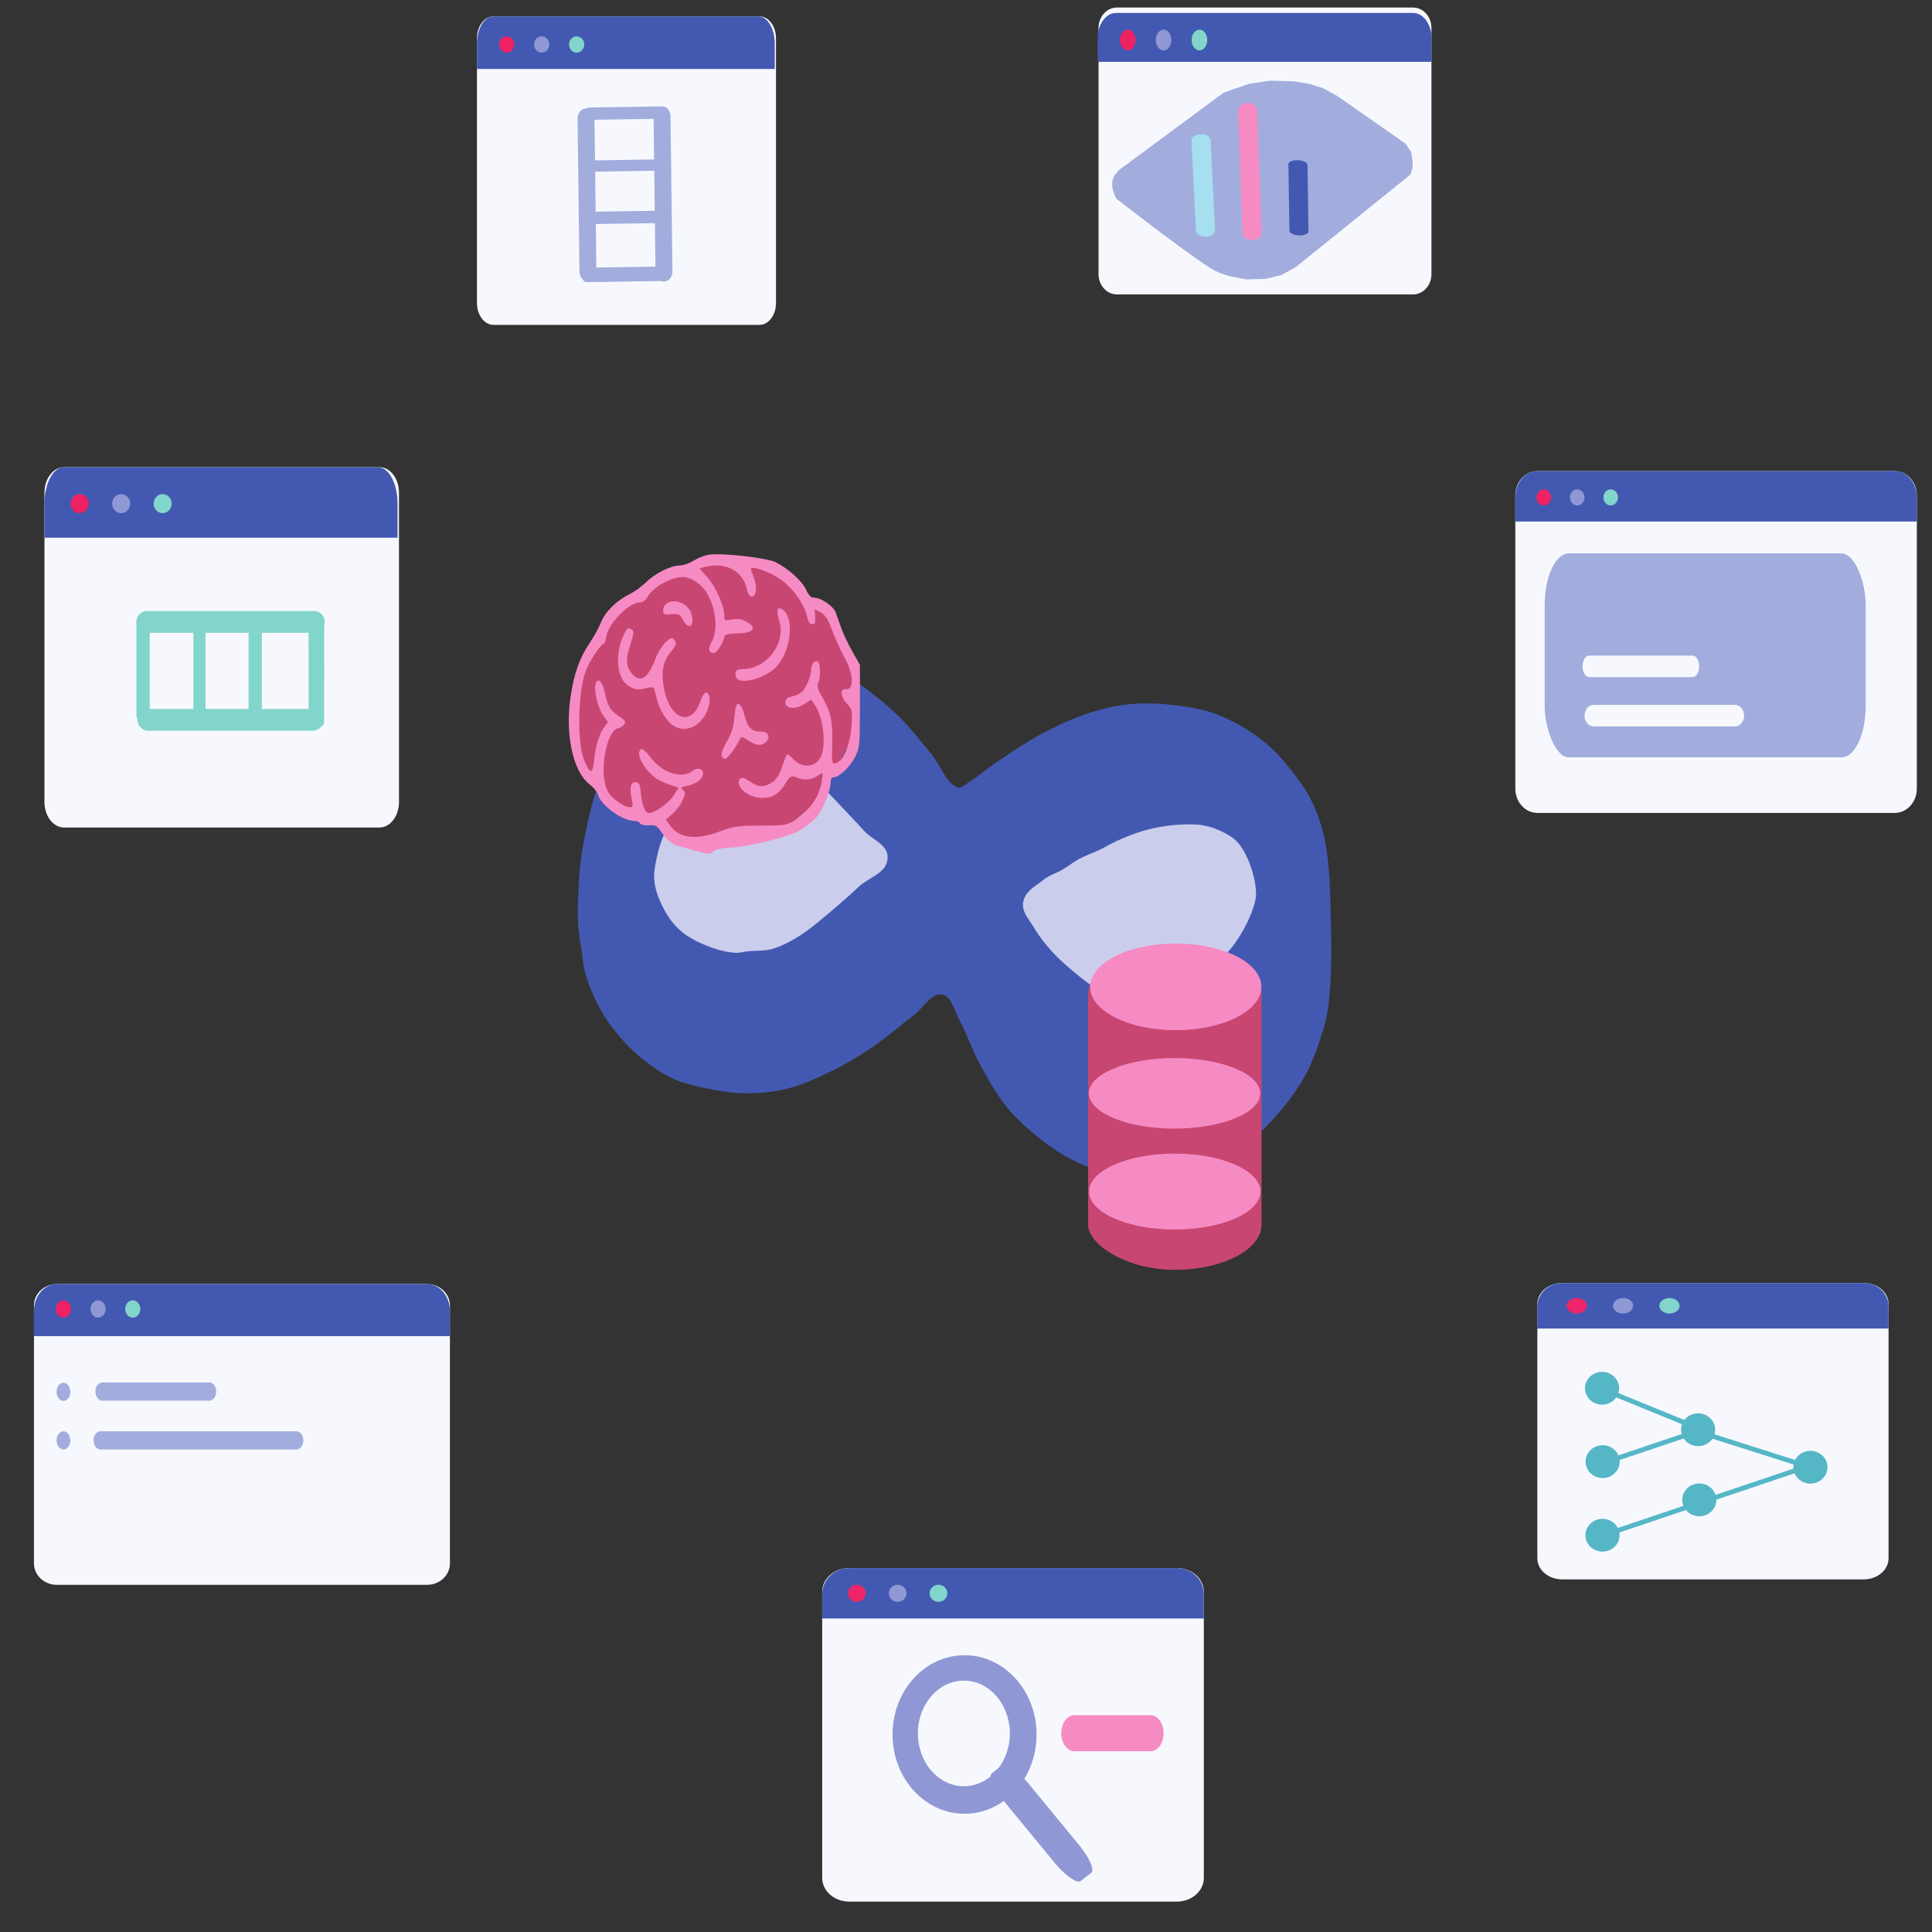 <?xml version="1.0" encoding="UTF-8" standalone="no"?>
<!-- Created with Inkscape (http://www.inkscape.org/) -->

<svg
   version="1.1"
   id="svg1"
   width="1024"
   height="1024"
   viewBox="0 0 1024 1024"
   xmlns:xlink="http://www.w3.org/1999/xlink"
   xmlns="http://www.w3.org/2000/svg"
   xmlns:svg="http://www.w3.org/2000/svg">
  <rect x="0" y="0" width="1024" height="1024" fill="#333333" stroke="none"/>
  <defs
     id="defs1">
    <rect
       x="1860.071"
       y="311.744"
       width="259.786"
       height="119.502"
       id="rect3559" />
    <linearGradient
       id="swatch3538">
      <stop
         style="stop-color:#4359b1;stop-opacity:1;"
         offset="0"
         id="stop3538" />
    </linearGradient>
    <linearGradient
       x1="0"
       y1="0"
       x2="1"
       y2="0"
       gradientUnits="userSpaceOnUse"
       gradientTransform="matrix(0,-2375.12,-2375.12,0,5867.65,4197.56)"
       spreadMethod="pad"
       id="linearGradient46">
      <stop
         style="stop-opacity:1;stop-color:#939cd7"
         offset="0"
         id="stop45" />
      <stop
         style="stop-opacity:1;stop-color:#939cd7"
         offset="1"
         id="stop46" />
    </linearGradient>
    <clipPath
       clipPathUnits="userSpaceOnUse"
       id="clipPath46">
      <path
         d="m 7101.43,1935.68 h -0.01 l 508.44,2127.5 v -0.03 L 7101.43,1935.68 m 508.43,2261.88 h -1287.47 0.01 1287.46 v 0"
         transform="translate(0,2.5000001e-4)"
         id="path46-6" />
    </clipPath>
    <clipPath
       clipPathUnits="userSpaceOnUse"
       id="clipPath48">
      <path
         d="m 6278.55,4197.56 h -463.31 v 0 h 463.32 -0.01"
         transform="translate(0,2.5000001e-4)"
         id="path48-6" />
    </clipPath>
    <clipPath
       clipPathUnits="userSpaceOnUse"
       id="clipPath50">
      <path
         d="m 6322.39,4197.56 h -43.84 43.85 -0.01"
         transform="translate(0,2.5000001e-4)"
         id="path50-6" />
    </clipPath>
    <clipPath
       clipPathUnits="userSpaceOnUse"
       id="clipPath52">
      <path
         d="m 5795.24,4197.56 h -252 v 0 h 252 v 0"
         transform="translate(0,2.5000001e-4)"
         id="path52-7" />
    </clipPath>
    <clipPath
       clipPathUnits="userSpaceOnUse"
       id="clipPath54">
      <path
         d="m 4517.01,4197.56 h -423.69 v 0 h 423.69 v 0"
         transform="translate(0,2.5000001e-4)"
         id="path54-0" />
    </clipPath>
    <clipPath
       clipPathUnits="userSpaceOnUse"
       id="clipPath56">
      <path
         d="m 5523.24,4197.56 h -985.32 v 0 h 985.32 v 0"
         transform="translate(0,2.5000001e-4)"
         id="path56-4" />
    </clipPath>
    <clipPath
       clipPathUnits="userSpaceOnUse"
       id="clipPath58">
      <path
         d="m 4537.92,4197.56 h -20.91 v 0 h 20.91 v 0"
         transform="translate(0,2.5000001e-4)"
         id="path58-8" />
    </clipPath>
    <clipPath
       clipPathUnits="userSpaceOnUse"
       id="clipPath60">
      <path
         d="m 5815.24,4197.56 h -20 v 0 h 20 v 0"
         transform="translate(0,2.5000001e-4)"
         id="path60-4" />
    </clipPath>
    <clipPath
       clipPathUnits="userSpaceOnUse"
       id="clipPath62">
      <path
         d="m 5543.24,4197.56 h -20 v 0 h 20 v 0"
         transform="translate(0,2.5000001e-4)"
         id="path62-8" />
    </clipPath>
    <clipPath
       clipPathUnits="userSpaceOnUse"
       id="clipPath64">
      <path
         d="m 7629.86,4146.85 v 0.02 l 12.12,50.69 h -12.12 v 0 h 12.12 l -12.12,-50.71"
         transform="translate(0,2.5000001e-4)"
         id="path64-8" />
    </clipPath>
    <clipPath
       clipPathUnits="userSpaceOnUse"
       id="clipPath66">
      <path
         d="m 7609.86,4063.15 v 0.03 l 20,83.69 v -0.02 l -20,-83.7 m 20,134.41 h -20 v 0 h 20 v 0"
         transform="translate(0,2.5000001e-4)"
         id="path66-4" />
    </clipPath>
    <clipPath
       clipPathUnits="userSpaceOnUse"
       id="clipPath68">
      <path
         d="m 7074.36,1822.44 v 0 l 27.06,113.24 h 0.01 l -27.07,-113.24"
         transform="translate(0,2.5000001e-4)"
         id="path68-5" />
    </clipPath>
    <clipPath
       clipPathUnits="userSpaceOnUse"
       id="clipPath69">
      <path
         d="m 4634.32,1933.8 -456,1908.08 c 142.76,29.01 282.83,71.22 421.28,121.59 15.78,-36.19 31.19,-65.65 46.3,-86.93 20.58,-28.72 57.32,-48.9 106.74,-62.43 49.52,-13.47 112.19,-20.18 185.84,-20.19 242.74,0.04 605.18,73.14 997.32,227.72 126.8,50.01 256.71,108.55 386.59,175.92 h 1287.47 v -134.38 l -508.44,-2127.5 c -271.46,50.77 -720.54,83.95 -1228.57,83.95 -514.3,0 -968.17,-34 -1238.53,-85.83"
         transform="matrix(2.9009051e-4,0,0,-4.3855802e-4,-1.21,1.844)"
         id="path69-7" />
    </clipPath>
    <clipPath
       clipPathUnits="userSpaceOnUse"
       id="clipPath70-7">
      <path
         d="m 4178.32,3841.88 -85,355.68 h 423.69 c 21.95,-72.22 43.87,-137.55 65.22,-191.98 5.84,-14.88 11.63,-28.94 17.37,-42.11 -138.45,-50.37 -278.52,-92.58 -421.28,-121.59"
         transform="matrix(0.002,0,0,-0.003,-7.791,11.359)"
         id="path70-9-6" />
    </clipPath>
    <clipPath
       clipPathUnits="userSpaceOnUse"
       id="clipPath75">
      <path
         d="m 7629.86,4146.87 v 50.69 h 12.12 l -12.12,-50.69"
         transform="matrix(0.033,0,0,-0.014,-252.379,60.782)"
         id="path75-4" />
    </clipPath>
    <clipPath
       clipPathUnits="userSpaceOnUse"
       id="clipPath76">
      <path
         d="m 7609.86,4063.18 v 134.38 h 20 v -50.69 l -20,-83.69"
         transform="matrix(0.029,0,0,-0.007,-222.306,28.184)"
         id="path76-7" />
    </clipPath>
    <clipPath
       clipPathUnits="userSpaceOnUse"
       id="clipPath77">
      <path
         d="M 7074.36,1822.44 H 4660.94 l -26.62,111.36 c 270.36,51.83 724.23,85.83 1238.53,85.83 508.03,0 957.11,-33.18 1228.57,-83.95 l -27.06,-113.24"
         transform="matrix(4.0286842e-4,0,0,-0.005,-1.864,9.548)"
         id="path77-0" />
    </clipPath>
    <linearGradient
       x1="0"
       y1="0"
       x2="1"
       y2="0"
       gradientUnits="userSpaceOnUse"
       gradientTransform="matrix(10334.7,0,0,-10334.7,3.425,5466.96)"
       spreadMethod="pad"
       id="linearGradient23">
      <stop
         style="stop-opacity:1;stop-color:#ffffff"
         offset="0"
         id="stop13-3" />
      <stop
         style="stop-opacity:1;stop-color:#cef2ff"
         offset="1"
         id="stop14-3" />
    </linearGradient>
    <clipPath
       clipPathUnits="userSpaceOnUse"
       id="clipPath14">
      <path
         d="m 2235.25,4001.72 c 159.93,21.56 303.76,71.22 430.86,149 v -0.01 c -127.12,-77.78 -270.9,-127.44 -430.86,-148.99 m -789.5,81.5 c -48.14,13.89 -97.17,29.34 -147.01,46.31 -12.89,4.39 -25.83,8.87 -38.83,13.46 v 0 c 13,-4.59 25.94,-9.07 38.83,-13.46 49.84,-16.97 98.87,-32.42 147.01,-46.31"
         transform="translate(0,2.5000001e-4)"
         id="path14-9" />
    </clipPath>
    <linearGradient
       x1="0"
       y1="0"
       x2="1"
       y2="0"
       gradientUnits="userSpaceOnUse"
       gradientTransform="matrix(10334.7,0,0,-10334.7,3.425,5466.96)"
       spreadMethod="pad"
       id="linearGradient55">
      <stop
         style="stop-opacity:1;stop-color:#ffffff"
         offset="0"
         id="stop54" />
      <stop
         style="stop-opacity:1;stop-color:#c1dbff"
         offset="1"
         id="stop55" />
    </linearGradient>
    <clipPath
       clipPathUnits="userSpaceOnUse"
       id="clipPath55">
      <path
         d="m 4819.95,8394.68 c -0.55,1.46 -0.99,2.97 -1.3,4.52 -0.77,3.84 -0.71,7.72 0.08,11.58 0.43,-5.38 0.84,-10.76 1.22,-16.1"
         transform="translate(0,2.5000001e-4)"
         id="path55-0" />
    </clipPath>
    <clipPath
       clipPathUnits="userSpaceOnUse"
       id="clipPath58-4">
      <path
         d="m 4851.99,7873.41 c -0.02,0.04 -0.06,0.08 -0.09,0.12 0.04,-0.04 0.06,-0.07 0.09,-0.12 m -0.41,0.54 c -0.02,0.03 -0.05,0.06 -0.07,0.09 0.02,-0.02 0.05,-0.07 0.07,-0.09 m -53.36,134.41 c -4.86,50.83 2.99,103.88 11.1,162.01 0,-0.18 0.01,-0.35 0.02,-0.53 -8.09,-58 -15.93,-110.84 -11.12,-161.48"
         transform="translate(0,2.5000001e-4)"
         id="path58-4" />
    </clipPath>
    <linearGradient
       xlink:href="#linearGradient19-0"
       id="linearGradient25"
       x1="2609.917"
       y1="452.658"
       x2="11452.113"
       y2="452.658"
       gradientUnits="userSpaceOnUse"
       gradientTransform="matrix(0.617,0,0,0.598,-3588.162,1662.23)" />
    <linearGradient
       id="linearGradient19-0">
      <stop
         style="stop-color:#191a6c;stop-opacity:1;"
         offset="0"
         id="stop19-9" />
      <stop
         style="stop-color:#1f65a6;stop-opacity:1;"
         offset="0.142"
         id="stop25" />
      <stop
         style="stop-color:#1fa1d4;stop-opacity:1;"
         offset="0.567"
         id="stop26" />
    </linearGradient>
    <linearGradient
       xlink:href="#swatch3538"
       id="linearGradient3538"
       x1="3034.393"
       y1="303.242"
       x2="3561.27"
       y2="303.242"
       gradientUnits="userSpaceOnUse" />
  </defs>
  <g
     id="g1"
     transform="translate(-5792.969,454.79)">
    <g
       id="g3509"
       transform="translate(3241.28,-212.639)">
      <path
         id="path25-9-1"
         d="m 2752.816,196.449 h -167.208 c -5.72,0 -10.356,-6.072 -10.356,-13.563 V 19.022 c 0,-7.491 4.637,-13.564 10.356,-13.564 h 167.208 c 5.72,0 10.356,6.072 10.356,13.564 V 182.886 c 0,7.49 -4.636,13.563 -10.356,13.563"
         style="fill:#f7f8fd;fill-opacity:1;fill-rule:nonzero;stroke:none;stroke-width:0.063" />
      <path
         id="path27-3-4"
         d="m 2752.078,5.458 h -166.512 c -5.696,0 -10.313,8.63 -10.313,19.276 v 18.112 h 187.139 V 24.735 c 0,-10.646 -4.617,-19.276 -10.313,-19.276"
         style="fill:#4359b1;fill-opacity:1;fill-rule:nonzero;stroke:none;stroke-width:0.075" />
      <path
         id="path28-0-0"
         d="m 2598.727,24.787 c 0,2.788 -2.142,5.048 -4.786,5.048 -2.642,0 -4.784,-2.26 -4.784,-5.048 0,-2.788 2.142,-5.048 4.784,-5.048 2.643,0 4.786,2.26 4.786,5.048"
         style="fill:#ee2163;fill-opacity:1;fill-rule:nonzero;stroke:none;stroke-width:0.079" />
      <path
         id="path30-0-08"
         d="m 2620.702,24.787 c 0,2.788 -2.142,5.048 -4.784,5.048 -2.643,0 -4.786,-2.26 -4.786,-5.048 0,-2.788 2.142,-5.048 4.786,-5.048 2.643,0 4.784,2.26 4.784,5.048"
         style="fill:#8f98d5;fill-opacity:1;fill-rule:nonzero;stroke:none;stroke-width:0.079" />
      <path
         id="path31-7-5"
         d="m 2642.679,24.787 c 0,2.788 -2.143,5.048 -4.786,5.048 -2.643,0 -4.785,-2.26 -4.785,-5.048 0,-2.788 2.142,-5.048 4.785,-5.048 2.643,0 4.786,2.26 4.786,5.048"
         style="fill:#82d5cb;fill-opacity:1;fill-rule:nonzero;stroke:none;stroke-width:0.079" />
      <path
         id="path38-9-2"
         d="m 2717.556,145.169 h -87.374 c -3.099,0 -5.612,-2.588 -5.612,-5.783 0,-3.194 2.512,-5.781 5.612,-5.781 h 87.374 c 3.099,0 5.612,2.588 5.612,5.781 0,3.195 -2.512,5.783 -5.612,5.783"
         style="fill:#82d5cb;fill-opacity:1;fill-rule:nonzero;stroke:none;stroke-width:0.1" />
      <path
         id="path38-9-2-1"
         d="m 2718.159,93.267 h -88.528 c -3.14,0 -5.686,-2.588 -5.686,-5.783 0,-3.194 2.545,-5.781 5.686,-5.781 h 88.528 c 3.14,0 5.686,2.588 5.686,5.781 0,3.195 -2.545,5.783 -5.686,5.783"
         style="fill:#82d5cb;fill-opacity:1;fill-rule:nonzero;stroke:none;stroke-width:0.101" />
      <path
         id="path38-9-2-1-4"
         d="m 2624.001,137.278 -0.013,-48.652 c 0,-1.726 1.575,-3.125 3.52,-3.125 1.944,-2.13e-4 3.52,1.398 3.521,3.124 l 0.013,48.652 c 0,1.726 -1.575,3.125 -3.519,3.125 -1.945,2.2e-4 -3.521,-1.398 -3.521,-3.124"
         style="fill:#82d5cb;fill-opacity:1;fill-rule:nonzero;stroke:none;stroke-width:0.058" />
      <path
         id="path38-9-2-1-4-2"
         d="m 2654.18,138.181 -0.011,-48.652 c 0,-1.726 1.44,-3.125 3.219,-3.125 1.779,-2.07e-4 3.22,1.398 3.22,3.124 l 0.012,48.652 c 0,1.726 -1.44,3.125 -3.219,3.125 -1.779,2.1e-4 -3.22,-1.398 -3.221,-3.124"
         style="fill:#82d5cb;fill-opacity:1;fill-rule:nonzero;stroke:none;stroke-width:0.056" />
      <path
         id="path38-9-2-1-4-2-0"
         d="m 2683.44,136.182 -0.013,-48.652 c 0,-1.726 1.575,-3.125 3.52,-3.125 1.945,-2.07e-4 3.52,1.398 3.521,3.124 l 0.013,48.652 c 0,1.726 -1.575,3.125 -3.519,3.125 -1.945,2e-4 -3.521,-1.398 -3.522,-3.124"
         style="fill:#82d5cb;fill-opacity:1;fill-rule:nonzero;stroke:none;stroke-width:0.058" />
      <path
         id="path38-9-2-1-4-2-1"
         d="m 2715.28,140.416 -0.014,-50.532 c 0,-1.792 1.843,-3.246 4.121,-3.246 2.276,-2.17e-4 4.121,1.453 4.122,3.245 l 0.015,50.532 c 0,1.793 -1.843,3.246 -4.12,3.246 -2.277,2.2e-4 -4.122,-1.452 -4.122,-3.245"
         style="fill:#82d5cb;fill-opacity:1;fill-rule:nonzero;stroke:none;stroke-width:0.064" />
      <path
         id="path25-9-1-1"
         d="m 2954.248,-69.965 h -141.022 c -4.824,0 -8.734,-5.198 -8.734,-11.611 V -221.852 c 0,-6.413 3.911,-11.611 8.734,-11.611 h 141.022 c 4.824,0 8.734,5.198 8.734,11.611 v 140.277 c 0,6.412 -3.91,11.611 -8.734,11.611"
         style="fill:#f7f8fd;fill-opacity:1;fill-rule:nonzero;stroke:none;stroke-width:0.053" />
      <path
         id="path25-9-1-1-1"
         d="m 3300.659,-86.09 h -157.002 c -5.37,0 -9.724,-4.835 -9.724,-10.798 V -227.352 c 0,-5.964 4.354,-10.799 9.724,-10.799 h 157.002 c 5.371,0 9.724,4.835 9.724,10.799 v 130.464 c 0,5.964 -4.353,10.798 -9.724,10.798"
         style="fill:#f7f8fd;fill-opacity:1;fill-rule:nonzero;stroke:none;stroke-width:0.054" />
      <path
         id="path27-3-4-6"
         d="m 2953.625,-233.464 h -140.436 c -4.804,0 -8.698,6.432 -8.698,14.366 v 13.498 h 157.832 v -13.498 c 0,-7.934 -3.894,-14.366 -8.698,-14.366"
         style="fill:#4359b1;fill-opacity:1;fill-rule:nonzero;stroke:none;stroke-width:0.059" />
      <path
         id="path28-0-0-99"
         d="m 2824.29,-218.562 c 0,2.391 -1.807,4.33 -4.036,4.33 -2.228,0 -4.035,-1.939 -4.035,-4.33 0,-2.391 1.807,-4.33 4.035,-4.33 2.229,0 4.036,1.939 4.036,4.33"
         style="fill:#ee2163;fill-opacity:1;fill-rule:nonzero;stroke:none;stroke-width:0.067" />
      <path
         id="path30-0-08-55"
         d="m 2842.823,-218.562 c 0,2.391 -1.806,4.33 -4.035,4.33 -2.229,0 -4.036,-1.939 -4.036,-4.33 0,-2.391 1.807,-4.33 4.036,-4.33 2.229,0 4.035,1.939 4.035,4.33"
         style="fill:#8f98d5;fill-opacity:1;fill-rule:nonzero;stroke:none;stroke-width:0.067" />
      <path
         id="path31-7-5-7"
         d="m 2861.359,-218.562 c 0,2.391 -1.808,4.33 -4.036,4.33 -2.229,0 -4.036,-1.939 -4.036,-4.33 0,-2.391 1.807,-4.33 4.036,-4.33 2.229,0 4.036,1.939 4.036,4.33"
         style="fill:#82d5cb;fill-opacity:1;fill-rule:nonzero;stroke:none;stroke-width:0.067" />
      <path
         id="path27-3-4-6-4"
         d="m 3300.684,-235.295 h -157.456 c -5.386,0 -9.752,5.982 -9.752,13.361 v 12.554 h 176.961 v -12.554 c 0,-7.379 -4.366,-13.361 -9.752,-13.361"
         style="fill:#4359b1;fill-opacity:1;fill-rule:nonzero;stroke:none;stroke-width:0.06" />
      <path
         id="path28-0-0-99-1"
         d="m 3153.534,-220.938 c 0,3.031 -1.853,5.488 -4.14,5.488 -2.285,0 -4.139,-2.457 -4.139,-5.488 0,-3.031 1.853,-5.488 4.139,-5.488 2.287,0 4.14,2.457 4.14,5.488"
         style="fill:#ee2163;fill-opacity:1;fill-rule:nonzero;stroke:none;stroke-width:0.077" />
      <path
         id="path30-0-08-55-4"
         d="m 3172.545,-220.938 c 0,3.031 -1.853,5.488 -4.139,5.488 -2.287,0 -4.14,-2.457 -4.14,-5.488 0,-3.031 1.853,-5.488 4.14,-5.488 2.286,0 4.139,2.457 4.139,5.488"
         style="fill:#8f98d5;fill-opacity:1;fill-rule:nonzero;stroke:none;stroke-width:0.077" />
      <path
         id="path31-7-5-7-2"
         d="m 3191.558,-220.938 c 0,3.031 -1.854,5.488 -4.14,5.488 -2.286,0 -4.14,-2.457 -4.14,-5.488 0,-3.031 1.853,-5.488 4.14,-5.488 2.286,0 4.14,2.457 4.14,5.488"
         style="fill:#82d5cb;fill-opacity:1;fill-rule:nonzero;stroke:none;stroke-width:0.077" />
      <path
         id="path25-9-1-9"
         d="m 2778.008,597.841 h -196.168 c -6.71,0 -12.15,-5.069 -12.15,-11.321 V 449.736 c 0,-6.253 5.44,-11.322 12.15,-11.322 h 196.168 c 6.711,0 12.15,5.069 12.15,11.322 v 136.783 c 0,6.253 -5.439,11.321 -12.15,11.321"
         style="fill:#f7f8fd;fill-opacity:1;fill-rule:nonzero;stroke:none;stroke-width:0.062" />
      <path
         id="path27-3-4-7"
         d="m 2778.008,438.414 h -196.168 c -6.71,0 -12.15,6.381 -12.15,14.253 v 13.392 h 220.468 v -13.392 c 0,-7.872 -5.439,-14.253 -12.15,-14.253"
         style="fill:#4359b1;fill-opacity:1;fill-rule:nonzero;stroke:none;stroke-width:0.07" />
      <path
         id="path28-0-0-2"
         d="m 2589.314,451.642 c 0,2.532 -1.791,4.585 -4.001,4.585 -2.208,0 -3.999,-2.053 -3.999,-4.585 0,-2.532 1.791,-4.585 3.999,-4.585 2.21,0 4.001,2.053 4.001,4.585"
         style="fill:#ee2163;fill-opacity:1;fill-rule:nonzero;stroke:none;stroke-width:0.069" />
      <path
         id="path29-9-3-4"
         d="m 2588.959,495.542 c 0,2.666 -1.632,4.827 -3.646,4.827 -2.013,0 -3.645,-2.161 -3.645,-4.827 0,-2.666 1.632,-4.827 3.645,-4.827 2.013,0 3.646,2.161 3.646,4.827"
         style="fill:#a2adde;fill-opacity:1;fill-rule:nonzero;stroke:none;stroke-width:0.074" />
      <path
         id="path30-0-08-4"
         d="m 2607.684,451.642 c 0,2.532 -1.79,4.585 -3.999,4.585 -2.21,0 -4.001,-2.053 -4.001,-4.585 0,-2.532 1.791,-4.585 4.001,-4.585 2.209,0 3.999,2.053 3.999,4.585"
         style="fill:#8f98d5;fill-opacity:1;fill-rule:nonzero;stroke:none;stroke-width:0.069" />
      <path
         id="path31-7-5-0"
         d="m 2626.056,451.642 c 0,2.532 -1.792,4.585 -4.001,4.585 -2.209,0 -4,-2.053 -4,-4.585 0,-2.532 1.791,-4.585 4,-4.585 2.209,0 4.001,2.053 4.001,4.585"
         style="fill:#82d5cb;fill-opacity:1;fill-rule:nonzero;stroke:none;stroke-width:0.069" />
      <path
         id="path34-3-5-8"
         d="m 2588.959,521.286 c 0,2.666 -1.632,4.827 -3.646,4.827 -2.013,0 -3.645,-2.161 -3.645,-4.827 0,-2.666 1.632,-4.827 3.645,-4.827 2.013,0 3.646,2.161 3.646,4.827"
         style="fill:#a2adde;fill-opacity:1;fill-rule:nonzero;stroke:none;stroke-width:0.074" />
      <path
         id="path36-6-9-8"
         d="m 2708.825,526.113 h -103.927 c -2.014,0 -3.645,-2.16 -3.645,-4.827 0,-2.666 1.631,-4.827 3.645,-4.827 h 103.927 c 2.01,0 3.641,2.161 3.641,4.827 0,2.667 -1.631,4.827 -3.641,4.827"
         style="fill:#a2adde;fill-opacity:1;fill-rule:nonzero;stroke:none;stroke-width:0.074" />
      <path
         id="path38-9-2-7-5"
         d="m 2662.656,500.237 h -56.754 c -2.013,0 -3.645,-2.16 -3.645,-4.827 0,-2.666 1.632,-4.826 3.645,-4.826 h 56.754 c 2.013,0 3.645,2.16 3.645,4.826 0,2.667 -1.632,4.827 -3.645,4.827"
         style="fill:#a2adde;fill-opacity:1;fill-rule:nonzero;stroke:none;stroke-width:0.074" />
      <path
         id="path25-9-1-7"
         d="m 3555.926,188.716 h -189.361 c -6.477,0 -11.728,-5.761 -11.728,-12.866 V 20.4 c 0,-7.106 5.251,-12.867 11.728,-12.867 h 189.361 c 6.478,0 11.728,5.761 11.728,12.867 V 175.85 c 0,7.106 -5.25,12.866 -11.728,12.866"
         style="fill:#f7f8fd;fill-opacity:1;fill-rule:nonzero;stroke:none;stroke-width:0.065" />
      <path
         id="path27-3-4-5"
         d="m 3555.926,7.533 h -189.361 c -6.477,0 -11.728,6.175 -11.728,13.793 V 34.287 h 212.818 V 21.327 c 0,-7.618 -5.25,-13.793 -11.728,-13.793"
         style="fill:#4359b1;fill-opacity:1;fill-rule:nonzero;stroke:none;stroke-width:0.067" />
      <path
         id="path28-0-0-9"
         d="m 3373.78,21.489 c 0,2.352 -1.729,4.259 -3.862,4.259 -2.132,0 -3.861,-1.907 -3.861,-4.259 0,-2.352 1.729,-4.259 3.861,-4.259 2.133,0 3.862,1.907 3.862,4.259"
         style="fill:#ee2163;fill-opacity:1;fill-rule:nonzero;stroke:none;stroke-width:0.065" />
      <path
         id="path30-0-08-5"
         d="m 3391.513,21.489 c 0,2.352 -1.728,4.259 -3.861,4.259 -2.133,0 -3.862,-1.907 -3.862,-4.259 0,-2.352 1.729,-4.259 3.862,-4.259 2.132,0 3.861,1.907 3.861,4.259"
         style="fill:#8f98d5;fill-opacity:1;fill-rule:nonzero;stroke:none;stroke-width:0.065" />
      <path
         id="path31-7-5-6"
         d="m 3409.248,21.489 c 0,2.352 -1.73,4.259 -3.862,4.259 -2.133,0 -3.861,-1.907 -3.861,-4.259 0,-2.352 1.729,-4.259 3.861,-4.259 2.132,0 3.862,1.907 3.862,4.259"
         style="fill:#82d5cb;fill-opacity:1;fill-rule:nonzero;stroke:none;stroke-width:0.065" />
      <path
         id="path125-8-1"
         d="m 3539.503,594.953 h -159.836 c -7.268,0 -13.16,-4.994 -13.16,-11.156 V 449.016 c 0,-6.162 5.892,-11.156 13.16,-11.156 h 159.836 c 7.269,0 13.161,4.994 13.161,11.156 v 134.782 c 0,6.162 -5.892,11.156 -13.161,11.156"
         style="fill:#f7f8fd;fill-opacity:1;fill-rule:nonzero;stroke:none;stroke-width:0.076" />
      <path
         id="path126-2-5"
         d="m 3539.503,437.86 h -159.836 c -7.268,0 -13.16,5.575 -13.16,12.454 v 11.704 h 186.157 v -11.704 c 0,-6.879 -5.892,-12.454 -13.161,-12.454"
         style="fill:#4359b1;fill-opacity:1;fill-rule:nonzero;stroke:none;stroke-width:0.08" />
      <path
         id="path127-6-7"
         d="m 3392.756,449.939 c 0,2.265 -2.396,4.101 -5.35,4.101 -2.956,0 -5.351,-1.837 -5.351,-4.101 0,-2.264 2.395,-4.1 5.351,-4.1 2.954,0 5.35,1.836 5.35,4.1"
         style="fill:#ee2568;fill-opacity:1;fill-rule:nonzero;stroke:none;stroke-width:0.089" />
      <path
         id="path128-0-9"
         d="m 3417.327,449.939 c 0,2.265 -2.394,4.101 -5.35,4.101 -2.954,0 -5.35,-1.837 -5.35,-4.101 0,-2.264 2.396,-4.1 5.35,-4.1 2.956,0 5.35,1.836 5.35,4.1"
         style="fill:#8f98d5;fill-opacity:1;fill-rule:nonzero;stroke:none;stroke-width:0.089" />
      <path
         id="path129-3-7"
         d="m 3441.9,449.939 c 0,2.265 -2.396,4.101 -5.35,4.101 -2.955,0 -5.351,-1.837 -5.351,-4.101 0,-2.264 2.396,-4.1 5.351,-4.1 2.954,0 5.35,1.836 5.35,4.1"
         style="fill:#82d5cb;fill-opacity:1;fill-rule:nonzero;stroke:none;stroke-width:0.089" />
      <path
         id="path125-8-1-4"
         d="m 3175.441,765.735 h -173.673 c -7.897,0 -14.3,-5.62 -14.3,-12.553 V 601.516 c 0,-6.933 6.402,-12.553 14.3,-12.553 h 173.673 c 7.898,0 14.3,5.62 14.3,12.553 v 151.666 c 0,6.934 -6.402,12.553 -14.3,12.553"
         style="fill:#f7f8fd;fill-opacity:1;fill-rule:nonzero;stroke:none;stroke-width:0.084" />
      <path
         id="path126-2-5-1"
         d="m 3175.441,588.963 h -173.673 c -7.897,0 -14.3,6.17 -14.3,13.783 v 12.952 h 202.273 v -12.952 c 0,-7.613 -6.402,-13.783 -14.3,-13.783"
         style="fill:#4359b1;fill-opacity:1;fill-rule:nonzero;stroke:none;stroke-width:0.088" />
      <path
         id="path127-6-7-1"
         d="m 3010.564,602.331 c 0,2.506 -2.108,4.539 -4.708,4.539 -2.601,0 -4.708,-2.032 -4.708,-4.539 0,-2.506 2.108,-4.538 4.708,-4.538 2.599,0 4.708,2.031 4.708,4.538"
         style="fill:#ee2568;fill-opacity:1;fill-rule:nonzero;stroke:none;stroke-width:0.088" />
      <path
         id="path128-0-9-5"
         d="m 3032.185,602.331 c 0,2.506 -2.107,4.539 -4.708,4.539 -2.599,0 -4.708,-2.032 -4.708,-4.539 0,-2.506 2.108,-4.538 4.708,-4.538 2.601,0 4.708,2.031 4.708,4.538"
         style="fill:#8f98d5;fill-opacity:1;fill-rule:nonzero;stroke:none;stroke-width:0.088" />
      <path
         id="path129-3-7-8"
         d="m 3053.807,602.331 c 0,2.506 -2.108,4.539 -4.708,4.539 -2.6,0 -4.708,-2.032 -4.708,-4.539 0,-2.506 2.108,-4.538 4.708,-4.538 2.599,0 4.708,2.031 4.708,4.538"
         style="fill:#82d5cb;fill-opacity:1;fill-rule:nonzero;stroke:none;stroke-width:0.088" />
      <rect
         style="fill:#a2adde;fill-opacity:1;fill-rule:evenodd;stroke-width:0.876"
         id="rect3528"
         width="170.15"
         height="108.096"
         x="3370.401"
         y="51.162"
         rx="12.779"
         ry="27.448" />
      <path
         id="path35-8-7-8-0"
         d="m 3161.506,686.056 h -40.417 c -3.819,0 -6.915,-4.278 -6.915,-9.561 0,-5.28 3.096,-9.56 6.915,-9.56 h 40.417 c 3.821,0 6.915,4.28 6.915,9.56 0,5.282 -3.094,9.561 -6.915,9.561"
         style="fill:#f68bc4;fill-opacity:1;fill-rule:nonzero;stroke:none;stroke-width:0.143" />
      <ellipse
         style="fill:#8f98d5;fill-opacity:1;fill-rule:evenodd;stroke-width:0.334"
         id="path3528"
         cx="3062.919"
         cy="677.173"
         rx="38.168"
         ry="42.014" />
      <ellipse
         style="fill:#f7f8fd;fill-opacity:1;fill-rule:evenodd;stroke-width:0.218"
         id="path3528-9"
         cx="3062.56"
         cy="676.594"
         rx="24.374"
         ry="27.976" />
      <rect
         style="fill:#8f98d5;fill-opacity:1;fill-rule:evenodd;stroke-width:0.58"
         id="rect3529"
         width="15.998"
         height="74.044"
         x="1930.179"
         y="2442.475"
         rx="4.388"
         ry="15.508"
         transform="matrix(0.789,-0.614,0.635,0.772,0,0)" />
      <ellipse
         style="fill:#55b6c6;fill-opacity:1;fill-rule:evenodd;stroke-width:0.074"
         id="path3528-9-7-6"
         cx="3400.815"
         cy="493.659"
         rx="9.042"
         ry="8.696" />
      <ellipse
         style="fill:#55b6c6;fill-opacity:1;fill-rule:evenodd;stroke-width:0.074"
         id="path3528-9-7-6-3"
         cx="3401.119"
         cy="532.542"
         rx="9.042"
         ry="8.696" />
      <ellipse
         style="fill:#55b6c6;fill-opacity:1;fill-rule:evenodd;stroke-width:0.074"
         id="path3528-9-7-6-6"
         cx="3401.037"
         cy="571.542"
         rx="9.042"
         ry="8.696" />
      <ellipse
         style="fill:#55b6c6;fill-opacity:1;fill-rule:evenodd;stroke-width:0.074"
         id="path3528-9-7-6-7"
         cx="3452.362"
         cy="552.81"
         rx="9.042"
         ry="8.696" />
      <ellipse
         style="fill:#55b6c6;fill-opacity:1;fill-rule:evenodd;stroke-width:0.074"
         id="path3528-9-7-6-0"
         cx="3451.725"
         cy="515.649"
         rx="9.042"
         ry="8.696" />
      <ellipse
         style="fill:#55b6c6;fill-opacity:1;fill-rule:evenodd;stroke-width:0.074"
         id="path3528-9-7-6-2"
         cx="3511.255"
         cy="535.51"
         rx="9.042"
         ry="8.696" />
      <path
         id="path38-9-2-7-5-4"
         d="m 3448.77,116.728 h -54.784 c -1.943,0 -3.518,-2.554 -3.518,-5.706 0,-3.152 1.575,-5.705 3.518,-5.705 h 54.784 c 1.943,0 3.519,2.554 3.519,5.705 0,3.153 -1.575,5.706 -3.519,5.706"
         style="fill:#f7f8fd;fill-opacity:1;fill-rule:nonzero;stroke:none;stroke-width:0.079" />
      <path
         id="path38-9-2-7-5-4-7"
         d="m 3471.295,142.863 h -74.958 c -2.659,0 -4.814,-2.554 -4.814,-5.706 0,-3.152 2.155,-5.705 4.814,-5.705 h 74.958 c 2.659,0 4.814,2.554 4.814,5.705 0,3.153 -2.155,5.706 -4.814,5.706"
         style="fill:#f7f8fd;fill-opacity:1;fill-rule:nonzero;stroke:none;stroke-width:0.092" />
      <path
         style="fill:#a2adde;fill-opacity:1;fill-rule:nonzero;stroke:none;stroke-width:0.076;stroke-dasharray:none"
         d="m -112.746,1663.47 21.098,-21.461 5.119,-2.443 4.189,-0.872 4.809,0.174 3.103,0.698 2.792,1.221 2.792,2.094 13.807,13.261 1.086,2.268 0.31,2.617 v 1.745 l -0.465,1.919 -22.96,25.474 -2.948,2.268 -3.103,1.047 -3.878,0.174 -3.413,-0.872 c 0,0 -1.91,-0.823 -2.792,-1.396 -0.609,-0.396 -1.161,-0.897 -1.706,-1.396 -6.391,-5.845 -18.306,-18.669 -18.306,-18.669 0,0 -0.67,-1.824 -0.776,-2.792 -0.107,-0.983 -0.1,-2.018 0.155,-2.966 0.208,-0.773 1.086,-2.094 1.086,-2.094 z"
         id="path3583"
         transform="matrix(2.636,0,0,1.917,3441.805,-3340.77)" />
      <path
         id="path38-9-2-7-5-4-0"
         d="m 3193.343,-168.031 2.341,48.037 c 0.083,1.704 -2.117,3.154 -4.915,3.24 -2.798,0.085 -5.132,-1.227 -5.215,-2.931 l -2.341,-48.037 c -0.083,-1.704 2.116,-3.154 4.914,-3.24 2.799,-0.085 5.133,1.227 5.216,2.931"
         style="fill:#a6dfef;fill-opacity:1;fill-rule:nonzero;stroke:none;stroke-width:0.07" />
      <path
         id="path38-9-2-7-5-4-0-3"
         d="m 3218.018,-183.64 2.341,64.466 c 0.083,2.287 -2.117,4.233 -4.915,4.347 -2.798,0.114 -5.132,-1.646 -5.215,-3.933 l -2.341,-64.466 c -0.083,-2.287 2.116,-4.233 4.914,-4.347 2.799,-0.114 5.133,1.646 5.216,3.933"
         style="fill:#f68bc4;fill-opacity:1;fill-rule:nonzero;stroke:none;stroke-width:0.081" />
      <path
         id="path38-9-2-7-5-4-0-3-3"
         d="m 3244.694,-154.775 0.532,35.311 c 0.019,1.253 -2.232,2.181 -5.029,2.075 -2.797,-0.107 -5.078,-1.208 -5.097,-2.461 l -0.532,-35.311 c -0.019,-1.253 2.232,-2.181 5.029,-2.075 2.798,0.107 5.079,1.208 5.098,2.461"
         style="fill:#4359b1;fill-opacity:1;fill-rule:nonzero;stroke:none;stroke-width:0.06" />
      <path
         id="path36-6-9-3"
         d="m 3447.936,514.665 -45.054,-18.398 c -0.873,-0.356 -1.377,-1.177 -1.126,-1.833 0.251,-0.656 1.162,-0.899 2.035,-0.543 l 45.054,18.398 c 0.871,0.356 1.375,1.176 1.124,1.832 -0.251,0.656 -1.162,0.899 -2.033,0.543"
         style="fill:#55b6c6;fill-opacity:1;fill-rule:nonzero;stroke:none;stroke-width:0.026" />
      <path
         id="path36-6-9-3-1"
         d="m 3503.246,534.369 -46.449,-14.78 c -0.9,-0.286 -1.471,-1.064 -1.276,-1.738 0.195,-0.674 1.082,-0.988 1.982,-0.701 l 46.449,14.78 c 0.898,0.286 1.469,1.064 1.274,1.737 -0.195,0.674 -1.083,0.988 -1.981,0.702"
         style="fill:#55b6c6;fill-opacity:1;fill-rule:nonzero;stroke:none;stroke-width:0.026" />
      <path
         id="path36-6-9-3-9"
         d="m 3445.191,519.867 -46.175,15.567 c -0.895,0.302 -1.835,0.019 -2.101,-0.631 -0.266,-0.65 0.243,-1.422 1.138,-1.724 l 46.175,-15.567 c 0.893,-0.301 1.833,-0.018 2.1,0.632 0.266,0.65 -0.243,1.422 -1.136,1.723"
         style="fill:#55b6c6;fill-opacity:1;fill-rule:nonzero;stroke:none;stroke-width:0.026" />
      <path
         id="path36-6-9-3-9-6"
         d="m 3448.706,557.05 -46.175,15.567 c -0.895,0.302 -1.835,0.019 -2.101,-0.631 -0.266,-0.65 0.243,-1.422 1.137,-1.724 l 46.175,-15.567 c 0.893,-0.301 1.833,-0.018 2.099,0.632 0.266,0.651 -0.243,1.422 -1.136,1.723"
         style="fill:#55b6c6;fill-opacity:1;fill-rule:nonzero;stroke:none;stroke-width:0.026" />
      <path
         id="path36-6-9-3-9-6-3"
         d="m 3507.795,537.057 -46.175,15.566 c -0.895,0.302 -1.835,0.019 -2.101,-0.631 -0.266,-0.65 0.243,-1.422 1.138,-1.724 l 46.175,-15.567 c 0.893,-0.301 1.834,-0.018 2.1,0.632 0.266,0.65 -0.243,1.422 -1.136,1.723"
         style="fill:#55b6c6;fill-opacity:1;fill-rule:nonzero;stroke:none;stroke-width:0.026" />
      <g
         id="g3537"
         transform="matrix(0.758,0,0,0.977,557.84,-53.565)">
        <path
           style="fill:url(#linearGradient3538);fill-opacity:1;fill-rule:evenodd;stroke-width:1.002"
           d="m 3036.567,320.054 c -3.215,-12.708 -2.164,-24.384 -1.247,-36.535 0.673,-8.919 2.542,-17.757 4.929,-26.377 2.697,-9.738 5.576,-19.624 10.555,-28.416 3.415,-6.032 8.315,-11.12 12.99,-16.238 6.326,-6.924 12.847,-13.789 20.297,-19.486 7.522,-5.75 15.809,-10.542 24.357,-14.614 8.579,-4.087 17.649,-7.154 26.793,-9.743 9.039,-2.559 18.245,-4.869 27.605,-5.683 9.171,-0.798 18.47,-0.327 27.605,0.812 7.428,0.926 14.867,2.367 21.921,4.871 7.414,2.632 14.276,6.657 21.109,10.555 8.673,4.946 17.226,10.188 25.169,16.238 8.082,6.155 15.276,13.399 22.733,20.297 6.604,6.109 10.709,16.7 19.486,18.674 0.835,0.188 1.651,-0.469 2.436,-0.812 8.769,-3.829 16.669,-9.408 25.169,-13.802 9.892,-5.114 19.745,-10.371 30.04,-14.614 10.841,-4.468 21.919,-8.499 33.288,-11.367 9.577,-2.416 19.376,-4.177 29.228,-4.871 11.072,-0.781 22.238,-0.238 33.288,0.812 8.194,0.779 16.402,1.944 24.357,4.059 7.53,2.003 14.876,4.79 21.921,8.119 6.799,3.212 13.405,6.943 19.485,11.367 5.579,4.059 10.586,8.885 15.426,13.802 3.768,3.828 7.525,7.743 10.555,12.178 3.277,4.798 5.976,10.025 8.119,15.426 1.865,4.699 3.157,9.64 4.059,14.614 1.649,9.089 2.161,18.371 2.436,27.605 0.563,18.944 1.531,38.145 -1.624,56.833 -0.897,5.317 -2.777,10.457 -4.871,15.426 -3.338,7.922 -7.054,15.831 -12.178,22.733 -7.3,9.834 -16.396,18.356 -25.981,25.981 -5.994,4.768 -12.568,8.89 -19.485,12.178 -10.589,5.035 -21.801,9.015 -33.288,11.367 -10.635,2.177 -21.621,2.322 -32.476,2.436 -10.027,0.105 -20.17,0.146 -30.04,-1.624 -8.088,-1.451 -15.98,-4.097 -23.545,-7.307 -8.808,-3.737 -17.18,-8.536 -25.169,-13.802 -6.599,-4.35 -13.066,-9.043 -18.674,-14.614 -7.106,-7.06 -12.995,-15.293 -18.674,-23.545 -4.815,-6.997 -8.104,-14.974 -12.99,-21.921 -3.623,-5.151 -5.854,-13.386 -12.041,-14.557 -7.649,-1.448 -13.69,7.421 -20.435,11.31 -9.57,5.517 -18.642,11.904 -28.416,17.05 -9.216,4.852 -18.683,9.286 -28.416,12.99 -10.321,3.928 -20.821,7.648 -31.664,9.743 -9.599,1.854 -19.452,2.486 -29.228,2.436 -8.698,-0.045 -17.39,-1.069 -25.981,-2.436 -8.494,-1.351 -17.069,-2.792 -25.169,-5.683 -6.839,-2.441 -13.274,-5.981 -19.486,-9.743 -5.14,-3.113 -10.09,-6.6 -14.614,-10.555 -5.621,-4.913 -11.047,-10.192 -15.426,-16.238 -4.688,-6.472 -8.652,-13.593 -11.367,-21.109 -1.642,-4.547 -1.734,-9.727 -2.871,-14.218 z"
           id="path3532" />
        <path
           style="fill:#caceec;fill-opacity:1;fill-rule:evenodd;stroke-width:1.002"
           d="m 3144.749,323.87 c -6.924,-0.333 -13.809,-1.848 -20.419,-3.935 -6.338,-2.002 -12.722,-4.385 -18.195,-8.156 -4.383,-3.021 -8.287,-6.899 -11.293,-11.293 -3.225,-4.715 -6.125,-10.026 -6.901,-15.685 -0.603,-4.395 0.684,-8.904 1.882,-13.175 1.29,-4.601 3.15,-9.101 5.646,-13.175 2.561,-4.178 5.834,-7.944 9.411,-11.293 4.153,-3.888 9.181,-6.721 13.803,-10.038 4.997,-3.587 9.598,-7.833 15.058,-10.666 6.106,-3.168 12.789,-5.179 19.449,-6.901 4.926,-1.274 9.969,-2.528 15.058,-2.51 4.882,0.017 9.811,0.93 14.43,2.51 3.806,1.302 7.253,3.517 10.666,5.647 4.827,3.012 9.288,6.577 13.803,10.038 5.547,4.253 10.909,8.742 16.312,13.175 3.788,3.108 7.575,6.219 11.293,9.411 5.508,4.729 16.534,7.174 16.312,14.43 -0.259,8.489 -13.232,10.658 -20.077,15.685 -5.938,4.361 -12.008,8.547 -18.195,12.548 -7.801,5.044 -15.468,10.408 -23.841,14.43 -6.023,2.894 -12.29,5.491 -18.822,6.901 -5.535,1.195 -11.298,0.779 -16.94,1.255 -2.816,0.237 -5.618,0.934 -8.441,0.798 z"
           id="path3533" />
        <path
           style="fill:#caceec;fill-opacity:1;fill-rule:evenodd;stroke-width:1.002"
           d="m 3345.766,296.832 c -0.843,5.064 4.565,9.262 7.641,13.373 3.441,4.597 7.611,8.644 11.94,12.417 4.897,4.268 10.311,7.926 15.761,11.462 5.085,3.3 10.213,6.629 15.76,9.074 3.363,1.483 6.934,2.482 10.507,3.343 2.824,0.681 5.714,1.073 8.597,1.433 3.804,0.475 7.628,0.955 11.462,0.955 3.834,0 7.671,-0.385 11.462,-0.955 5.157,-0.775 10.355,-1.638 15.283,-3.343 5.181,-1.792 10.093,-4.362 14.805,-7.164 7.746,-4.606 15.391,-9.599 21.969,-15.76 4.21,-3.944 7.88,-8.51 10.985,-13.373 2.567,-4.021 4.938,-8.297 6.209,-12.895 0.469,-1.695 0.665,-3.505 0.478,-5.253 -0.589,-5.476 -2.435,-10.865 -4.958,-15.76 -2.011,-3.902 -4.618,-7.635 -7.937,-10.507 -2.748,-2.378 -6.185,-3.885 -9.552,-5.253 -4.437,-1.803 -9.114,-3.108 -13.85,-3.821 -5.355,-0.805 -10.826,-0.643 -16.238,-0.478 -5.273,0.162 -10.54,0.676 -15.76,1.433 -4.751,0.688 -9.47,1.64 -14.123,2.82 -4.893,1.24 -9.708,2.793 -14.47,4.468 -4.382,1.541 -8.601,3.517 -12.957,5.13 -4.58,1.695 -9.348,2.884 -13.85,4.776 -3.938,1.655 -7.578,3.954 -11.462,5.731 -4.413,2.019 -9.325,3.024 -13.441,5.594 -5.372,3.354 -13.22,6.308 -14.259,12.554 z"
           id="path3534" />
        <path
           style="fill:#c84772;fill-opacity:1;fill-rule:evenodd;stroke-width:1.002"
           d="m 3041.81,229.188 -11.26,-17.071 0.726,-27.967 9.807,-25.062 13.439,-17.071 23.246,-14.528 39.227,-14.892 24.335,-1.453 29.783,5.448 19.25,13.439 14.892,7.627 13.802,21.066 6.538,13.076 1.453,35.232 -12.713,17.434 -7.991,3.995 -5.448,13.802 -21.793,14.892 -35.958,4.722 -36.684,1.816 -15.255,-9.08 -6.175,-4.722 -23.609,-4.359 -12.713,-7.264 z"
           id="path3537" />
        <path
           style="fill:#f68bc4;fill-opacity:1;stroke-width:1.244"
           d="m 3102.251,265.363 c -2.753,-1.11 -6.764,-4.035 -8.912,-6.5 -3.473,-3.985 -4.492,-4.446 -9.185,-4.155 -2.904,0.18 -5.648,-0.274 -6.099,-1.008 -0.451,-0.734 -2.079,-1.335 -3.62,-1.335 -9.06,0 -24.148,-8.534 -26.113,-14.77 -0.362,-1.149 -3.035,-3.536 -5.94,-5.305 -11.425,-6.958 -16.949,-27.212 -12.973,-47.571 2.446,-12.528 6.284,-20.884 13.232,-28.811 2.856,-3.259 6.435,-8.316 7.952,-11.238 3.058,-5.889 10.938,-11.904 20.249,-15.459 3.255,-1.243 8.27,-4.057 11.144,-6.253 6.376,-4.874 17.455,-9.2 23.557,-9.2 2.486,0 6.978,-1.199 9.981,-2.664 3.004,-1.465 7.781,-2.915 10.617,-3.222 9.385,-1.017 40.712,1.737 46.677,4.104 9.027,3.582 18.508,10.236 21.246,14.912 1.866,3.186 3.407,4.352 5.753,4.352 4.62,0 13.268,4.549 14.859,7.817 0.749,1.538 2.495,5.326 3.88,8.416 1.385,3.091 4.907,8.89 7.827,12.888 l 5.309,7.269 v 22.076 c 0,20.866 -0.159,22.356 -2.903,27.178 -3.012,5.293 -11.431,11.755 -15.317,11.755 -1.484,0 -2.235,0.941 -2.243,2.81 -0.02,4.683 -5.571,15.178 -10.036,18.975 -2.313,1.967 -7.552,5.174 -11.642,7.128 -6.685,3.193 -35.506,8.729 -47.049,9.155 -27.659,1.02 1.748,7.949 -40.252,-1.344 z m 31.646,-7.379 c 9.21,-2.689 13.176,-3.122 28.604,-3.122 16.965,0 18.274,-0.179 24.776,-3.387 8.595,-4.24 16.064,-12.569 17.505,-19.522 0.592,-2.853 0.976,-5.338 0.854,-5.522 -0.121,-0.184 -1.839,0.515 -3.815,1.553 -4.188,2.2 -10.081,2.442 -14.864,0.61 -8.114,-3.108 -6.068,11.287 -23.682,11.281 -9.541,-0.002 -19.303,-6.399 -15.546,-10.184 1.177,-1.186 2.677,-0.923 6.925,1.214 6.511,3.276 9.563,3.402 15.354,0.634 3.309,-1.582 5.095,-3.721 7.298,-8.741 1.605,-3.656 3.241,-6.647 3.636,-6.647 0.395,0 2.546,1.405 4.781,3.122 6.524,5.014 16.322,3.638 19.185,-2.694 3.096,-6.846 0.951,-20.255 -4.234,-26.463 l -3.036,-3.636 -4.883,2.434 c -6.259,3.12 -13.118,2.681 -13.118,-0.838 0,-1.859 1.082,-2.658 4.338,-3.204 2.386,-0.4 5.537,-1.493 7.002,-2.429 2.9,-1.851 6.632,-8.764 6.632,-12.287 0,-2.904 2.346,-5.175 4.489,-4.347 2.011,0.778 2.295,8.194 0.446,11.674 -1.016,1.912 -0.419,3.487 3.063,8.084 5.766,7.61 7.244,13.219 6.695,25.4 -0.354,7.844 -0.083,10.179 1.181,10.179 6.062,0 11.411,-9.135 12.366,-21.118 0.63,-7.911 0.56,-8.151 -3.378,-11.463 -4.583,-3.855 -4.812,-8.188 -0.408,-7.719 5.721,0.61 5.033,-8.734 -1.279,-17.382 -2.159,-2.959 -5.887,-9.287 -8.284,-14.063 -3.393,-6.761 -5.25,-9.043 -8.391,-10.308 l -4.034,-1.624 0.316,4.064 c 0.255,3.291 -0.139,4.064 -2.075,4.064 -1.574,0 -2.709,-1.202 -3.324,-3.52 -1.914,-7.209 -10.311,-16.402 -19.259,-21.086 -7.613,-3.984 -20.267,-7.342 -20.267,-5.378 0,0.42 0.87,2.458 1.934,4.53 2.578,5.022 1.94,10.469 -1.225,10.469 -1.586,0 -2.711,-1.21 -3.345,-3.597 -2.72,-10.247 -14.895,-15.41 -29.434,-12.48 l -3.872,0.78 5.755,5.104 c 5.858,5.195 11.561,15.323 11.583,20.572 0.012,2.694 0.368,2.832 5.371,2.076 3.627,-0.548 6.832,-0.19 9.916,1.108 8.242,3.469 5.347,6.31 -6.495,6.374 -4.374,0.023 -8.141,0.604 -8.371,1.291 -1.423,4.248 -5.66,9.365 -7.754,9.365 -3.727,0 -4.222,-2.154 -1.409,-6.133 4.562,-6.455 2.954,-18.231 -3.645,-26.681 -3.486,-4.465 -11.168,-8.398 -16.369,-8.38 -8.956,0.03 -21.321,5.58 -25.528,11.459 -0.891,1.245 -2.873,2.263 -4.405,2.263 -8.042,0 -22.44,11.331 -23.929,18.833 -0.398,2.004 -1.183,3.644 -1.745,3.644 -1.649,0 -8.466,7.687 -11.801,13.307 -6.154,10.37 -7.184,40.354 -1.723,50.143 4.196,7.522 5.813,7.484 6.831,-0.157 1.05,-7.885 3.542,-14.237 7.068,-18.018 l 2.644,-2.835 -3.249,-3.426 c -3.581,-3.776 -6.753,-13.678 -5.465,-17.061 1.543,-4.052 4.937,-1.619 6.533,4.683 1.767,6.979 4.015,9.855 9.902,12.669 2.324,1.111 4.225,2.522 4.225,3.137 0,1.289 -2.369,2.955 -4.71,3.313 -8.418,1.285 -13.675,23.978 -7.801,33.681 2.43,4.015 11.369,9.224 15.829,9.224 2.335,0 2.435,-0.379 1.262,-4.804 -1.626,-6.136 -0.502,-9.232 3.161,-8.708 2.207,0.316 2.869,1.319 3.149,4.77 0.471,5.815 2.547,10.895 4.807,11.769 3.016,1.166 13.786,-4.268 17.967,-9.066 l 3.899,-4.474 -5.458,-1.461 c -8.874,-2.376 -11.869,-3.897 -17.168,-8.72 -5.01,-4.56 -6.676,-9.76 -3.473,-10.837 0.852,-0.286 3.861,1.875 6.686,4.803 7.871,8.158 21.575,11.561 28.928,7.185 6.376,-3.795 10.558,1.204 4.405,5.266 -1.678,1.108 -5.309,2.319 -8.068,2.692 -4.339,0.586 -4.735,0.885 -2.932,2.213 1.94,1.429 1.915,1.829 -0.353,5.765 -1.341,2.326 -4.51,5.592 -7.044,7.257 l -4.606,3.027 2.802,3.063 c 6.624,7.242 18.111,8.343 35.148,3.369 z m 0.995,-41.084 c -0.367,-0.962 1.29,-4.331 3.68,-7.487 2.952,-3.896 4.6,-7.642 5.136,-11.674 1.058,-7.961 1.583,-9.355 3.305,-8.776 1.631,0.548 2.591,2.186 4.803,8.194 1.788,4.857 5.143,6.95 10.795,6.736 4.955,-0.188 6.866,2.986 3.356,5.572 -3.183,2.345 -6.668,2.118 -12.358,-0.804 -4.324,-2.221 -4.981,-2.282 -5.943,-0.549 -2.227,4.009 -8.632,10.538 -10.338,10.538 -0.973,0 -2.07,-0.787 -2.436,-1.749 z m -34.718,-16.862 c -4.879,-2.997 -9.045,-8.859 -11.036,-15.528 -1.619,-5.421 -1.428,-5.346 -9.493,-3.73 -5.235,1.049 -12.077,-1.863 -14.748,-6.276 -3.251,-5.372 -3.087,-13.882 0.401,-20.772 2.996,-5.918 4.276,-6.849 7.018,-5.103 1.472,0.938 1.324,2.114 -0.93,7.391 -3.474,8.137 -3.384,12.085 0.362,15.86 5.898,5.942 11.526,3.576 16.732,-7.035 1.925,-3.923 5.069,-7.95 7.496,-9.6 3.753,-2.552 4.375,-2.647 6.077,-0.933 1.702,1.715 1.433,2.364 -2.626,6.335 -5.134,5.024 -6.52,9.519 -5.285,17.134 3.063,18.888 19.209,24.824 26.036,9.572 1.449,-3.238 2.941,-4.886 4.204,-4.645 2.905,0.554 2.974,6.031 0.136,10.665 -5.208,8.502 -16.376,11.559 -24.344,6.663 z m 44.887,-25.83 c -1.147,-3.013 0.22,-4.258 4.678,-4.258 16.394,0 30.07,-13.504 25.781,-25.456 -2.312,-6.441 -1.955,-8.362 1.329,-7.153 9.155,3.37 7.259,21.756 -3.196,31.005 -7.585,6.709 -26.77,10.642 -28.591,5.862 z m -36.802,-30.637 c -2.422,-3.426 -3.227,-3.75 -8.411,-3.378 -5.031,0.361 -5.733,0.108 -5.733,-2.069 0,-3.894 5.692,-6.037 11.703,-4.407 5.316,1.442 8.748,5.181 8.748,9.529 0,4.375 -3.324,4.546 -6.307,0.324 z"
           id="path3513" />
      </g>
      <rect
         style="fill:#c84772;fill-opacity:1;fill-rule:evenodd;stroke-width:0.579"
         id="rect3530-9"
         width="91.932"
         height="169.881"
         x="3128.412"
         y="261.005"
         rx="45.966"
         ry="23.992" />
      <ellipse
         style="fill:#f68bc4;fill-opacity:1;fill-rule:evenodd;stroke-width:0.799"
         id="path3531-3"
         cx="3174.855"
         cy="280.897"
         rx="45.397"
         ry="22.98" />
      <ellipse
         style="fill:#f68bc4;fill-opacity:1;fill-rule:evenodd;stroke-width:0.721"
         id="path3531-3-4"
         cx="3174.228"
         cy="337.345"
         rx="45.397"
         ry="18.688" />
      <ellipse
         style="fill:#f68bc4;fill-opacity:1;fill-rule:evenodd;stroke-width:0.748"
         id="path3531-3-4-5"
         cx="3174.34"
         cy="389.4"
         rx="45.397"
         ry="20.118" />
      <path
         id="path38-9-2-4"
         d="m 2858.82,-98.091 -1.01,-81.241 c -0.036,-2.882 1.944,-5.248 4.424,-5.286 2.48,-0.037 4.517,2.268 4.553,5.15 l 1.01,81.241 c 0.036,2.882 -1.944,5.248 -4.423,5.286 -2.48,0.037 -4.518,-2.268 -4.554,-5.15"
         style="fill:#a2adde;fill-opacity:1;fill-rule:nonzero;stroke:none;stroke-width:0.085" />
      <path
         id="path38-9-2-1-8"
         d="m 2899.12,-98.139 -1.023,-82.314 c -0.036,-2.92 1.943,-5.317 4.423,-5.354 2.48,-0.037 4.518,2.299 4.554,5.219 l 1.023,82.314 c 0.037,2.92 -1.943,5.317 -4.423,5.354 -2.48,0.037 -4.519,-2.299 -4.555,-5.219"
         style="fill:#a2adde;fill-opacity:1;fill-rule:nonzero;stroke:none;stroke-width:0.086" />
      <path
         id="path38-9-2-1-4-6"
         d="m 2863.864,-185.172 37.771,-0.583 c 1.34,-0.02 2.444,1.427 2.467,3.236 0.023,1.808 -1.045,3.29 -2.385,3.31 l -37.771,0.583 c -1.34,0.02 -2.444,-1.427 -2.467,-3.235 -0.023,-1.809 1.045,-3.29 2.385,-3.311"
         style="fill:#a2adde;fill-opacity:1;fill-rule:nonzero;stroke:none;stroke-width:0.05" />
      <path
         id="path38-9-2-1-4-2-9"
         d="m 2863.512,-157.1 37.771,-0.581 c 1.34,-0.02 2.443,1.302 2.463,2.957 0.021,1.654 -1.048,3.01 -2.388,3.031 l -37.771,0.581 c -1.34,0.02 -2.443,-1.302 -2.463,-2.956 -0.021,-1.654 1.048,-3.011 2.388,-3.032"
         style="fill:#a2adde;fill-opacity:1;fill-rule:nonzero;stroke:none;stroke-width:0.047" />
      <path
         id="path38-9-2-1-4-2-0-7"
         d="m 2865.402,-129.918 37.771,-0.583 c 1.34,-0.02 2.444,1.427 2.467,3.236 0.023,1.808 -1.045,3.29 -2.385,3.31 l -37.771,0.583 c -1.34,0.02 -2.444,-1.427 -2.467,-3.235 -0.023,-1.809 1.045,-3.29 2.385,-3.311"
         style="fill:#a2adde;fill-opacity:1;fill-rule:nonzero;stroke:none;stroke-width:0.05" />
      <path
         id="path38-9-2-1-4-2-1-3"
         d="m 2862.483,-100.262 39.23,-0.606 c 1.392,-0.021 2.541,1.676 2.567,3.793 0.027,2.117 -1.08,3.849 -2.472,3.87 l -39.23,0.606 c -1.392,0.021 -2.541,-1.676 -2.568,-3.793 -0.026,-2.117 1.08,-3.85 2.472,-3.871"
         style="fill:#a2adde;fill-opacity:1;fill-rule:nonzero;stroke:none;stroke-width:0.055" />
    </g>
  </g>
</svg>

